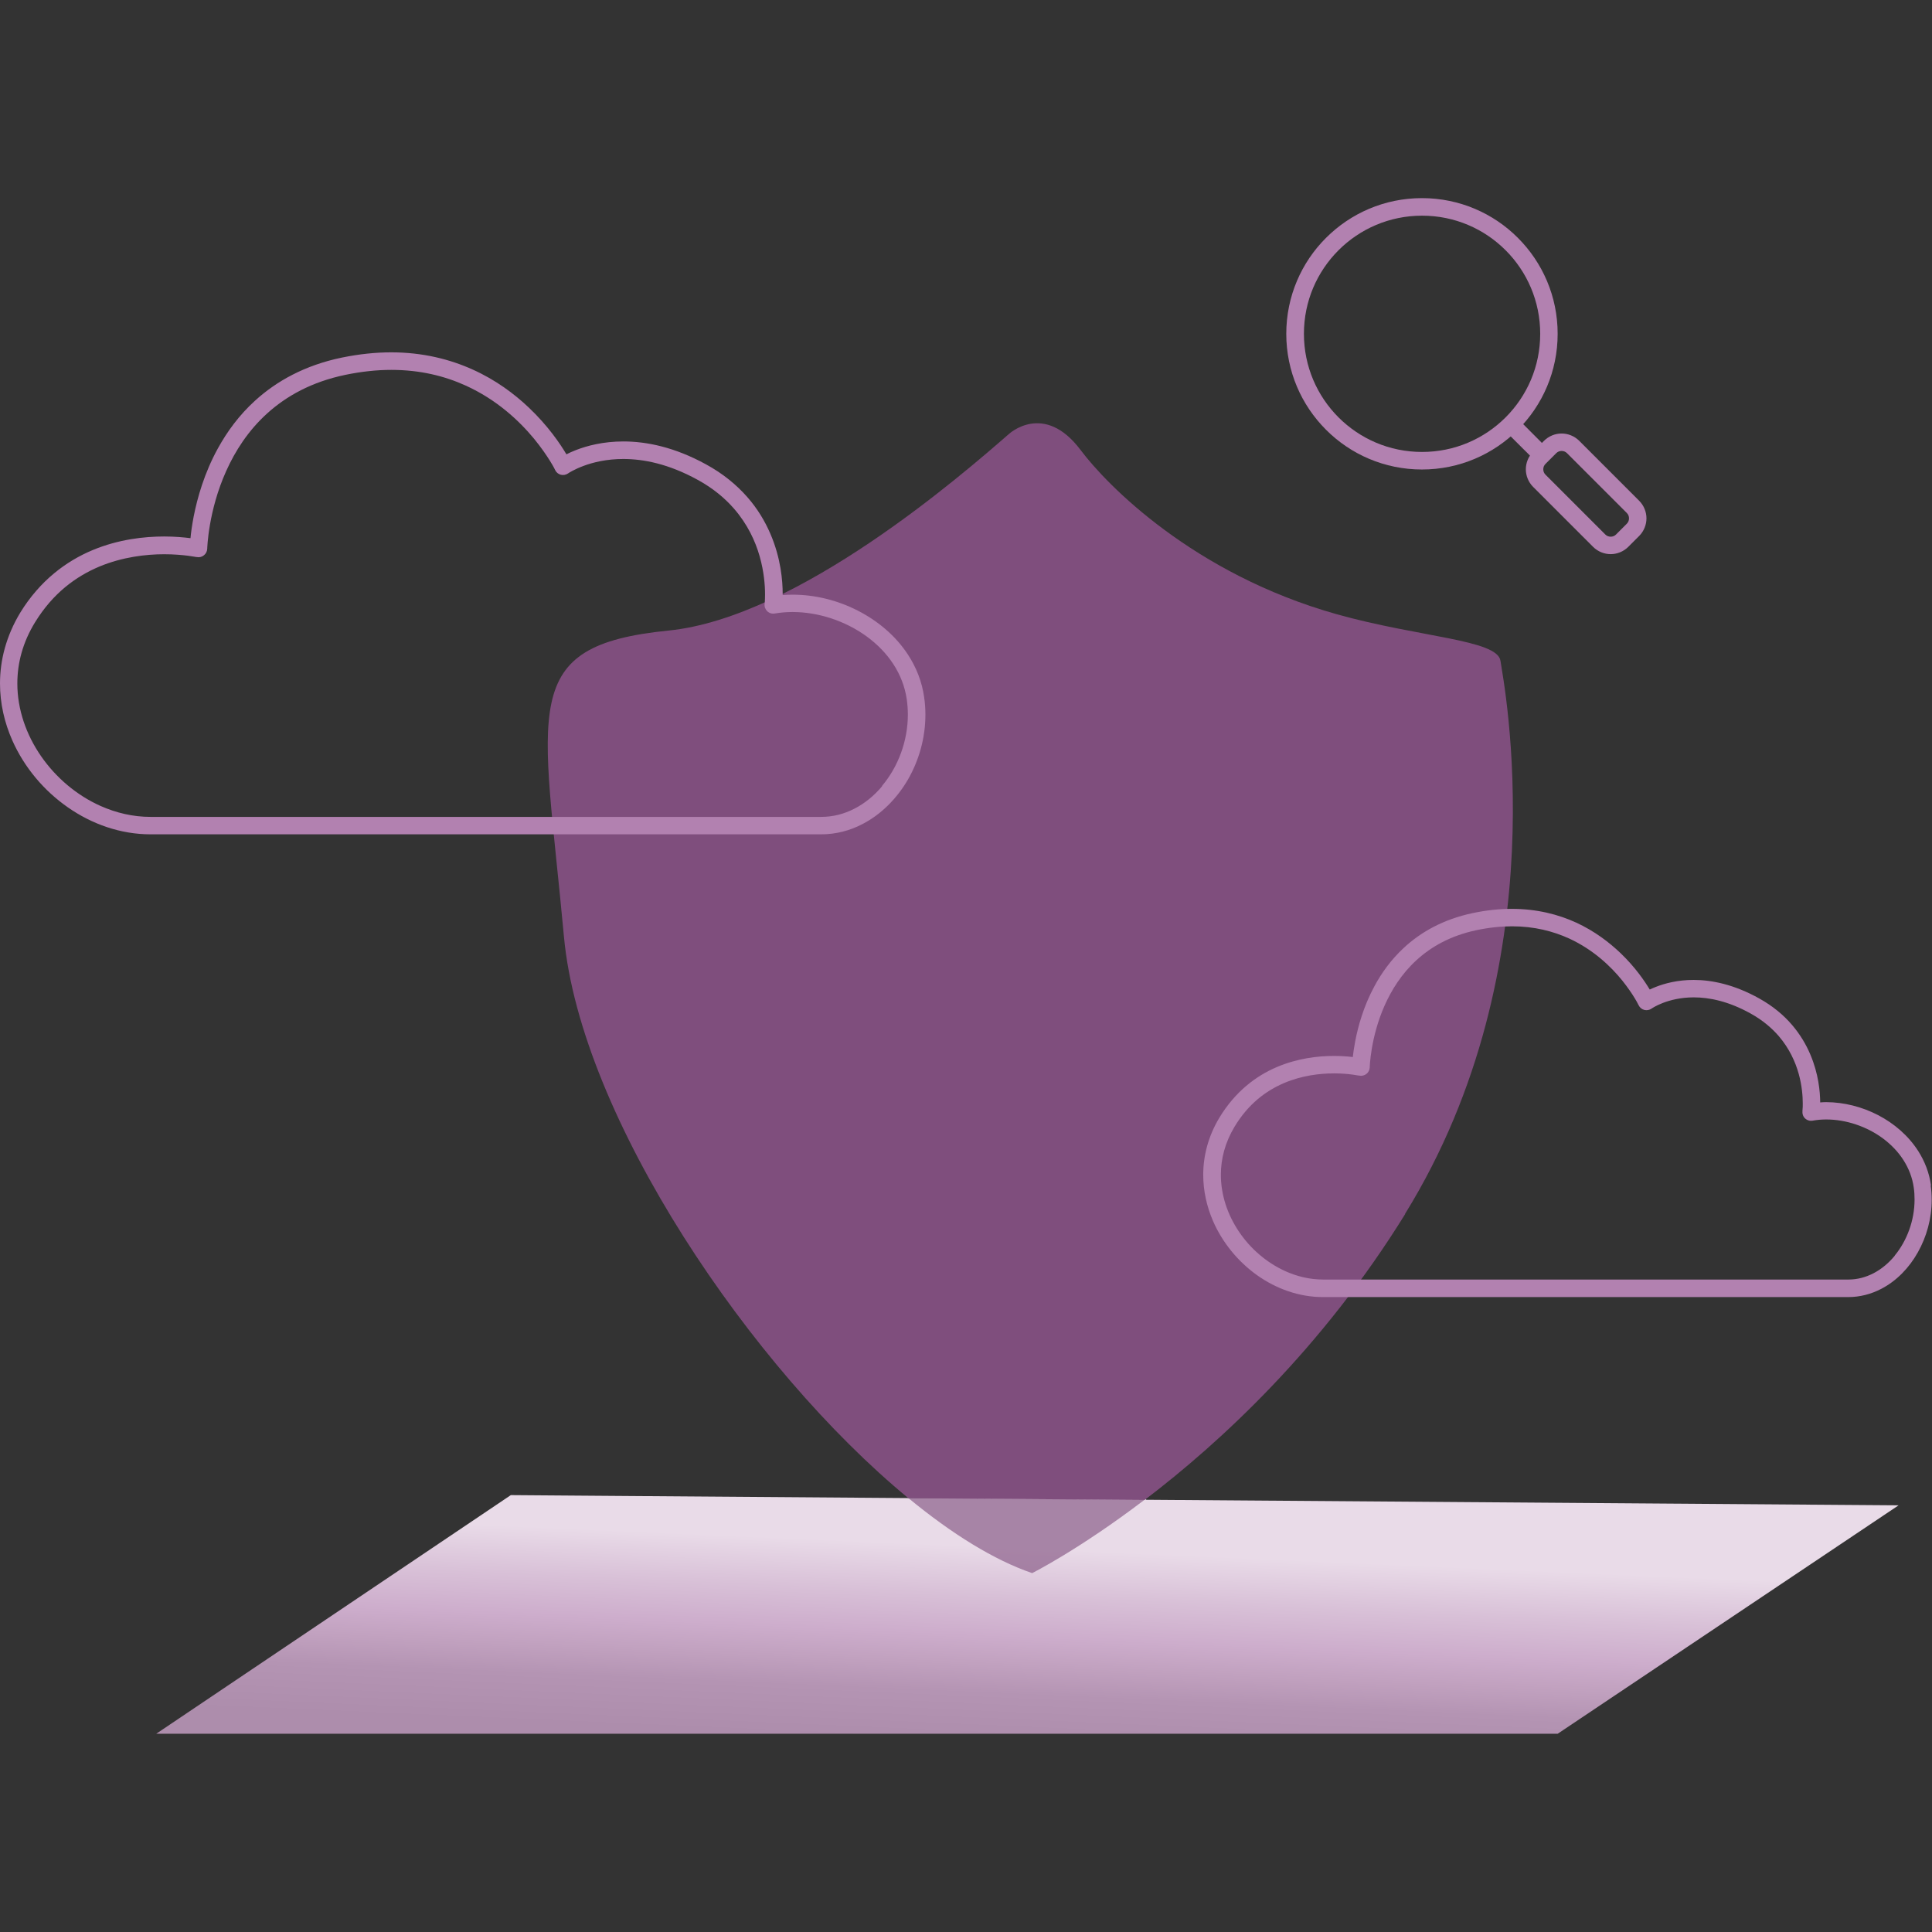 <?xml version="1.0" encoding="UTF-8"?>
<svg id="Layer_1" data-name="Layer 1" xmlns="http://www.w3.org/2000/svg" xmlns:xlink="http://www.w3.org/1999/xlink" viewBox="0 0 194.93 194.93">
  <rect x="0" y="0" width="194.93" height="194.93" fill="#333333" stroke="none"/>
  <defs>
    <style>
      .cls-1, .cls-2 {
        fill: #7f4e7d;
      }

      .cls-3 {
        fill: #fff;
      }

      .cls-4 {
        fill: #b281b0;
      }

      .cls-5 {
        fill: none;
      }

      .cls-2 {
        opacity: .61;
      }

      .cls-6 {
        fill: url(#linear-gradient);
      }
    </style>
    <linearGradient id="linear-gradient" x1="104.41" y1="146.33" x2="100.09" y2="245.07" gradientUnits="userSpaceOnUse">
      <stop offset="0" stop-color="#e9dbe8"/>
      <stop offset=".1" stop-color="#e9dbe8"/>
      <stop offset=".15" stop-color="#d8c0d7"/>
      <stop offset=".19" stop-color="#cdadcc"/>
      <stop offset=".22" stop-color="#c1a1bf"/>
      <stop offset=".25" stop-color="#b494b3"/>
      <stop offset=".3" stop-color="#ad8dac"/>
      <stop offset=".42" stop-color="#ac8caa"/>
      <stop offset=".86" stop-color="#ac8caa"/>
    </linearGradient>
  </defs>
  <path class="cls-6" d="M115.66,151.33l-.18-.18h-23.84c-22.43-.17-39.82-.29-40.1-.3l-35.78,24.08h141.4l34.4-23.05s-39.05-.29-75.91-.56Z"/>
  <g>
    <path class="cls-1" d="M141.76,122.48c15.6-25.23,9.94-53.67,9.63-55.81-.31-2.14-8.25-2.37-16.53-4.7-14.45-4.07-23.2-13.05-25.82-16.55-3.71-4.95-7.26-1.62-7.26-1.62-4.64,4.04-21.25,18.51-34.33,19.82-15.29,1.53-12.69,7.65-10.55,30.89,1.68,18.2,18.91,43.61,34.75,56.65,7.53.06,15.63.11,23.84.18,7.68-5.84,17.9-15.29,26.28-28.84"/>
    <path class="cls-2" d="M115.48,151.32c-8.21-.06-16.31-.12-23.84-.18,4.39,3.62,8.68,6.28,12.5,7.58,0,0,4.72-2.36,11.34-7.4"/>
    <polyline class="cls-3" points="51.54 150.85 51.54 150.85 51.54 150.85 51.54 150.85"/>
    <path class="cls-4" d="M194.83,119.6c-.18-1.28-.64-2.45-1.3-3.48-.99-1.54-2.42-2.77-4.04-3.61-1.62-.84-3.43-1.3-5.23-1.31-.2,0-.41.01-.61.03-.01-1.09-.17-2.89-.99-4.82-.42-1-1.02-2.03-1.86-3.01-.84-.98-1.92-1.89-3.3-2.66-2.51-1.4-4.77-1.87-6.62-1.87-1.62,0-2.92.35-3.83.71-.23.09-.43.18-.6.26-.51-.85-1.46-2.25-2.93-3.66-1.16-1.11-2.63-2.23-4.46-3.08-1.83-.84-4-1.4-6.53-1.4-1.23,0-2.55.13-3.95.43-2.96.62-5.24,1.92-6.95,3.51-1.28,1.19-2.25,2.54-2.97,3.89-1.09,2.02-1.64,4.03-1.93,5.55-.12.62-.19,1.15-.24,1.57-.49-.06-1.14-.11-1.91-.11-1.59,0-3.66.23-5.75,1.12-2.1.89-4.21,2.48-5.8,5.11-1.12,1.86-1.63,3.84-1.63,5.76,0,1.63.36,3.21.99,4.67.95,2.18,2.52,4.09,4.44,5.46,1.93,1.37,4.23,2.21,6.65,2.21h53c1.2,0,2.34-.31,3.35-.84,1.53-.8,2.79-2.1,3.67-3.67.88-1.56,1.4-3.4,1.4-5.3,0-.48-.03-.96-.1-1.44ZM191.17,126.7c-.61.74-1.34,1.35-2.13,1.76-.79.41-1.64.64-2.54.64h-53c-1.34,0-2.65-.31-3.87-.87-1.83-.84-3.46-2.23-4.61-3.94-1.16-1.71-1.84-3.71-1.84-5.76,0-1.61.42-3.25,1.38-4.85,1.39-2.31,3.17-3.62,4.98-4.4,1.81-.77,3.64-.98,5.06-.98.76,0,1.4.06,1.85.12.22.03.39.06.51.08.06.01.1.02.13.02h.03s0,0,0,0h0s0,0,0,0c.26.06.53,0,.74-.16.21-.16.33-.41.34-.67h0s0,0,0,0c0-.04.08-3.01,1.48-6.19.7-1.59,1.72-3.23,3.21-4.6,1.49-1.37,3.44-2.49,6.08-3.05,1.28-.27,2.47-.39,3.58-.39,2.26,0,4.17.5,5.79,1.24,2.42,1.12,4.18,2.8,5.33,4.22.57.71.99,1.34,1.27,1.8.14.23.24.41.3.53.03.06.06.11.07.14l.02.03h0s0,0,0,0h0c.11.24.32.41.58.48.25.06.52.01.73-.14h0s.41-.29,1.14-.57c.73-.28,1.79-.56,3.11-.56,1.56,0,3.5.38,5.76,1.64,1.2.67,2.11,1.45,2.82,2.27,1.06,1.24,1.67,2.58,2.01,3.8.34,1.22.41,2.31.41,3,0,.25,0,.45-.02.58,0,.07,0,.11-.01.15v.03s0,0,0,0h0c-.03.28.06.55.26.74.2.19.48.28.76.23.45-.08.91-.12,1.38-.12,1.99,0,4.09.7,5.73,1.92.82.61,1.53,1.35,2.06,2.18.53.83.9,1.76,1.04,2.78.06.4.08.8.08,1.2,0,2.11-.77,4.16-2,5.65Z"/>
    <path class="cls-4" d="M93.24,70.33c-.22-1.57-.8-3.01-1.63-4.28-1.24-1.9-3.03-3.4-5.06-4.44-2.03-1.04-4.31-1.61-6.56-1.61-.34,0-.68.01-1.02.04,0-.03,0-.06,0-.1,0-1.33-.18-3.63-1.25-6.1-.53-1.23-1.28-2.51-2.34-3.71-1.06-1.2-2.42-2.34-4.15-3.28-3.17-1.74-6-2.31-8.33-2.31-2.03,0-3.66.43-4.79.87-.39.15-.69.29-.96.43-.61-1.03-1.85-2.88-3.82-4.74-1.46-1.38-3.32-2.77-5.63-3.81-2.3-1.04-5.04-1.74-8.23-1.74-1.56,0-3.22.17-4.98.53-3.73.77-6.6,2.38-8.75,4.34-1.62,1.47-2.83,3.14-3.75,4.81-1.38,2.5-2.08,5.01-2.45,6.89-.17.89-.27,1.63-.32,2.18-.64-.08-1.55-.17-2.65-.17-2,0-4.61.28-7.24,1.38-2.63,1.1-5.29,3.05-7.29,6.31C.63,64.16,0,66.59,0,68.96c0,2.01.45,3.96,1.25,5.76,1.2,2.7,3.17,5.05,5.6,6.74,2.42,1.69,5.31,2.72,8.34,2.72h67.66c1.48,0,2.9-.37,4.16-1.03,1.9-.98,3.48-2.58,4.6-4.5,1.11-1.93,1.76-4.19,1.76-6.54,0-.59-.04-1.19-.13-1.78ZM89,79.33c-.8.95-1.75,1.73-2.79,2.26-1.04.54-2.17.83-3.36.83H15.18c-1.75,0-3.46-.4-5.05-1.11-2.39-1.07-4.49-2.85-5.99-5.02-1.5-2.17-2.39-4.72-2.39-7.33,0-2.05.54-4.15,1.79-6.18,1.8-2.93,4.12-4.62,6.47-5.61,2.35-.98,4.73-1.25,6.56-1.25.99,0,1.82.08,2.39.15.29.04.51.07.66.1.07.01.13.02.17.03h.04s0,0,0,0h0c.26.06.53,0,.74-.17.21-.16.33-.41.34-.67h0s0,0,0,0c0-.05.1-3.81,1.91-7.83.9-2.01,2.22-4.09,4.15-5.83,1.93-1.74,4.47-3.17,7.88-3.88,1.65-.34,3.19-.5,4.63-.5,2.93,0,5.41.63,7.5,1.58,3.14,1.42,5.41,3.56,6.89,5.35.74.9,1.28,1.7,1.64,2.28.18.29.31.52.39.67.04.08.07.14.09.18l.02.04h0c.11.24.32.41.57.48.25.06.51.02.73-.13h0s0,0,0,0c.05-.04.6-.4,1.56-.76.96-.36,2.32-.7,4.02-.7,2.04,0,4.56.49,7.48,2.09,1.56.85,2.75,1.85,3.67,2.9,1.38,1.58,2.17,3.29,2.61,4.84.44,1.55.54,2.93.54,3.81,0,.32-.01.57-.02.74,0,.08-.01.15-.02.19v.04s0,0,0,0h0s0,0,0,0c-.04.28.06.55.26.75.2.19.48.28.76.23.59-.1,1.19-.15,1.8-.15,2.6,0,5.33.9,7.47,2.46,1.07.78,1.99,1.72,2.69,2.79.7,1.07,1.17,2.26,1.36,3.56.07.51.11,1.02.11,1.53,0,2.7-1,5.31-2.61,7.21Z"/>
    <path class="cls-4" d="M156.28,33.68h-.88c0,3.3-1.33,6.27-3.49,8.43-2.16,2.16-5.14,3.49-8.43,3.49-3.3,0-6.27-1.33-8.43-3.49-2.16-2.16-3.49-5.14-3.49-8.43,0-3.3,1.33-6.27,3.49-8.43,2.16-2.16,5.14-3.49,8.43-3.49,3.3,0,6.27,1.33,8.43,3.49,2.16,2.16,3.49,5.14,3.49,8.43h1.76c0-3.78-1.53-7.2-4.01-9.68-2.47-2.48-5.9-4.01-9.68-4.01-3.78,0-7.2,1.53-9.68,4.01-2.48,2.47-4.01,5.9-4.01,9.68,0,3.78,1.53,7.2,4.01,9.68,2.47,2.48,5.9,4.01,9.68,4.01,3.78,0,7.2-1.53,9.68-4.01,2.48-2.47,4.01-5.9,4.01-9.68h-.88Z"/>
    <polyline class="cls-4" points="152.14 43.75 154.67 46.27 155.91 45.03 153.39 42.5"/>
    <path class="cls-4" d="M164.76,53.46l-.62-.62-1.09,1.09c-.15.15-.34.22-.54.22-.2,0-.39-.07-.54-.22l-6.04-6.04c-.15-.15-.22-.34-.22-.54,0-.2.07-.39.22-.54l1.09-1.09c.15-.15.34-.22.54-.22.2,0,.39.07.54.22l6.04,6.04c.15.15.22.34.22.54,0,.2-.07.39-.22.54l.62.62.62.62c.49-.49.74-1.14.74-1.78,0-.64-.25-1.29-.74-1.78l-6.04-6.04c-.49-.49-1.14-.74-1.78-.74-.64,0-1.29.25-1.78.74l-1.09,1.09c-.49.49-.74,1.14-.74,1.78,0,.64.25,1.29.74,1.78l6.04,6.04c.49.49,1.14.74,1.78.74.64,0,1.29-.25,1.78-.74l1.09-1.09-.62-.62Z"/>
  </g>
  <rect class="cls-5" x="0" width="194.93" height="194.93"/>
</svg>
